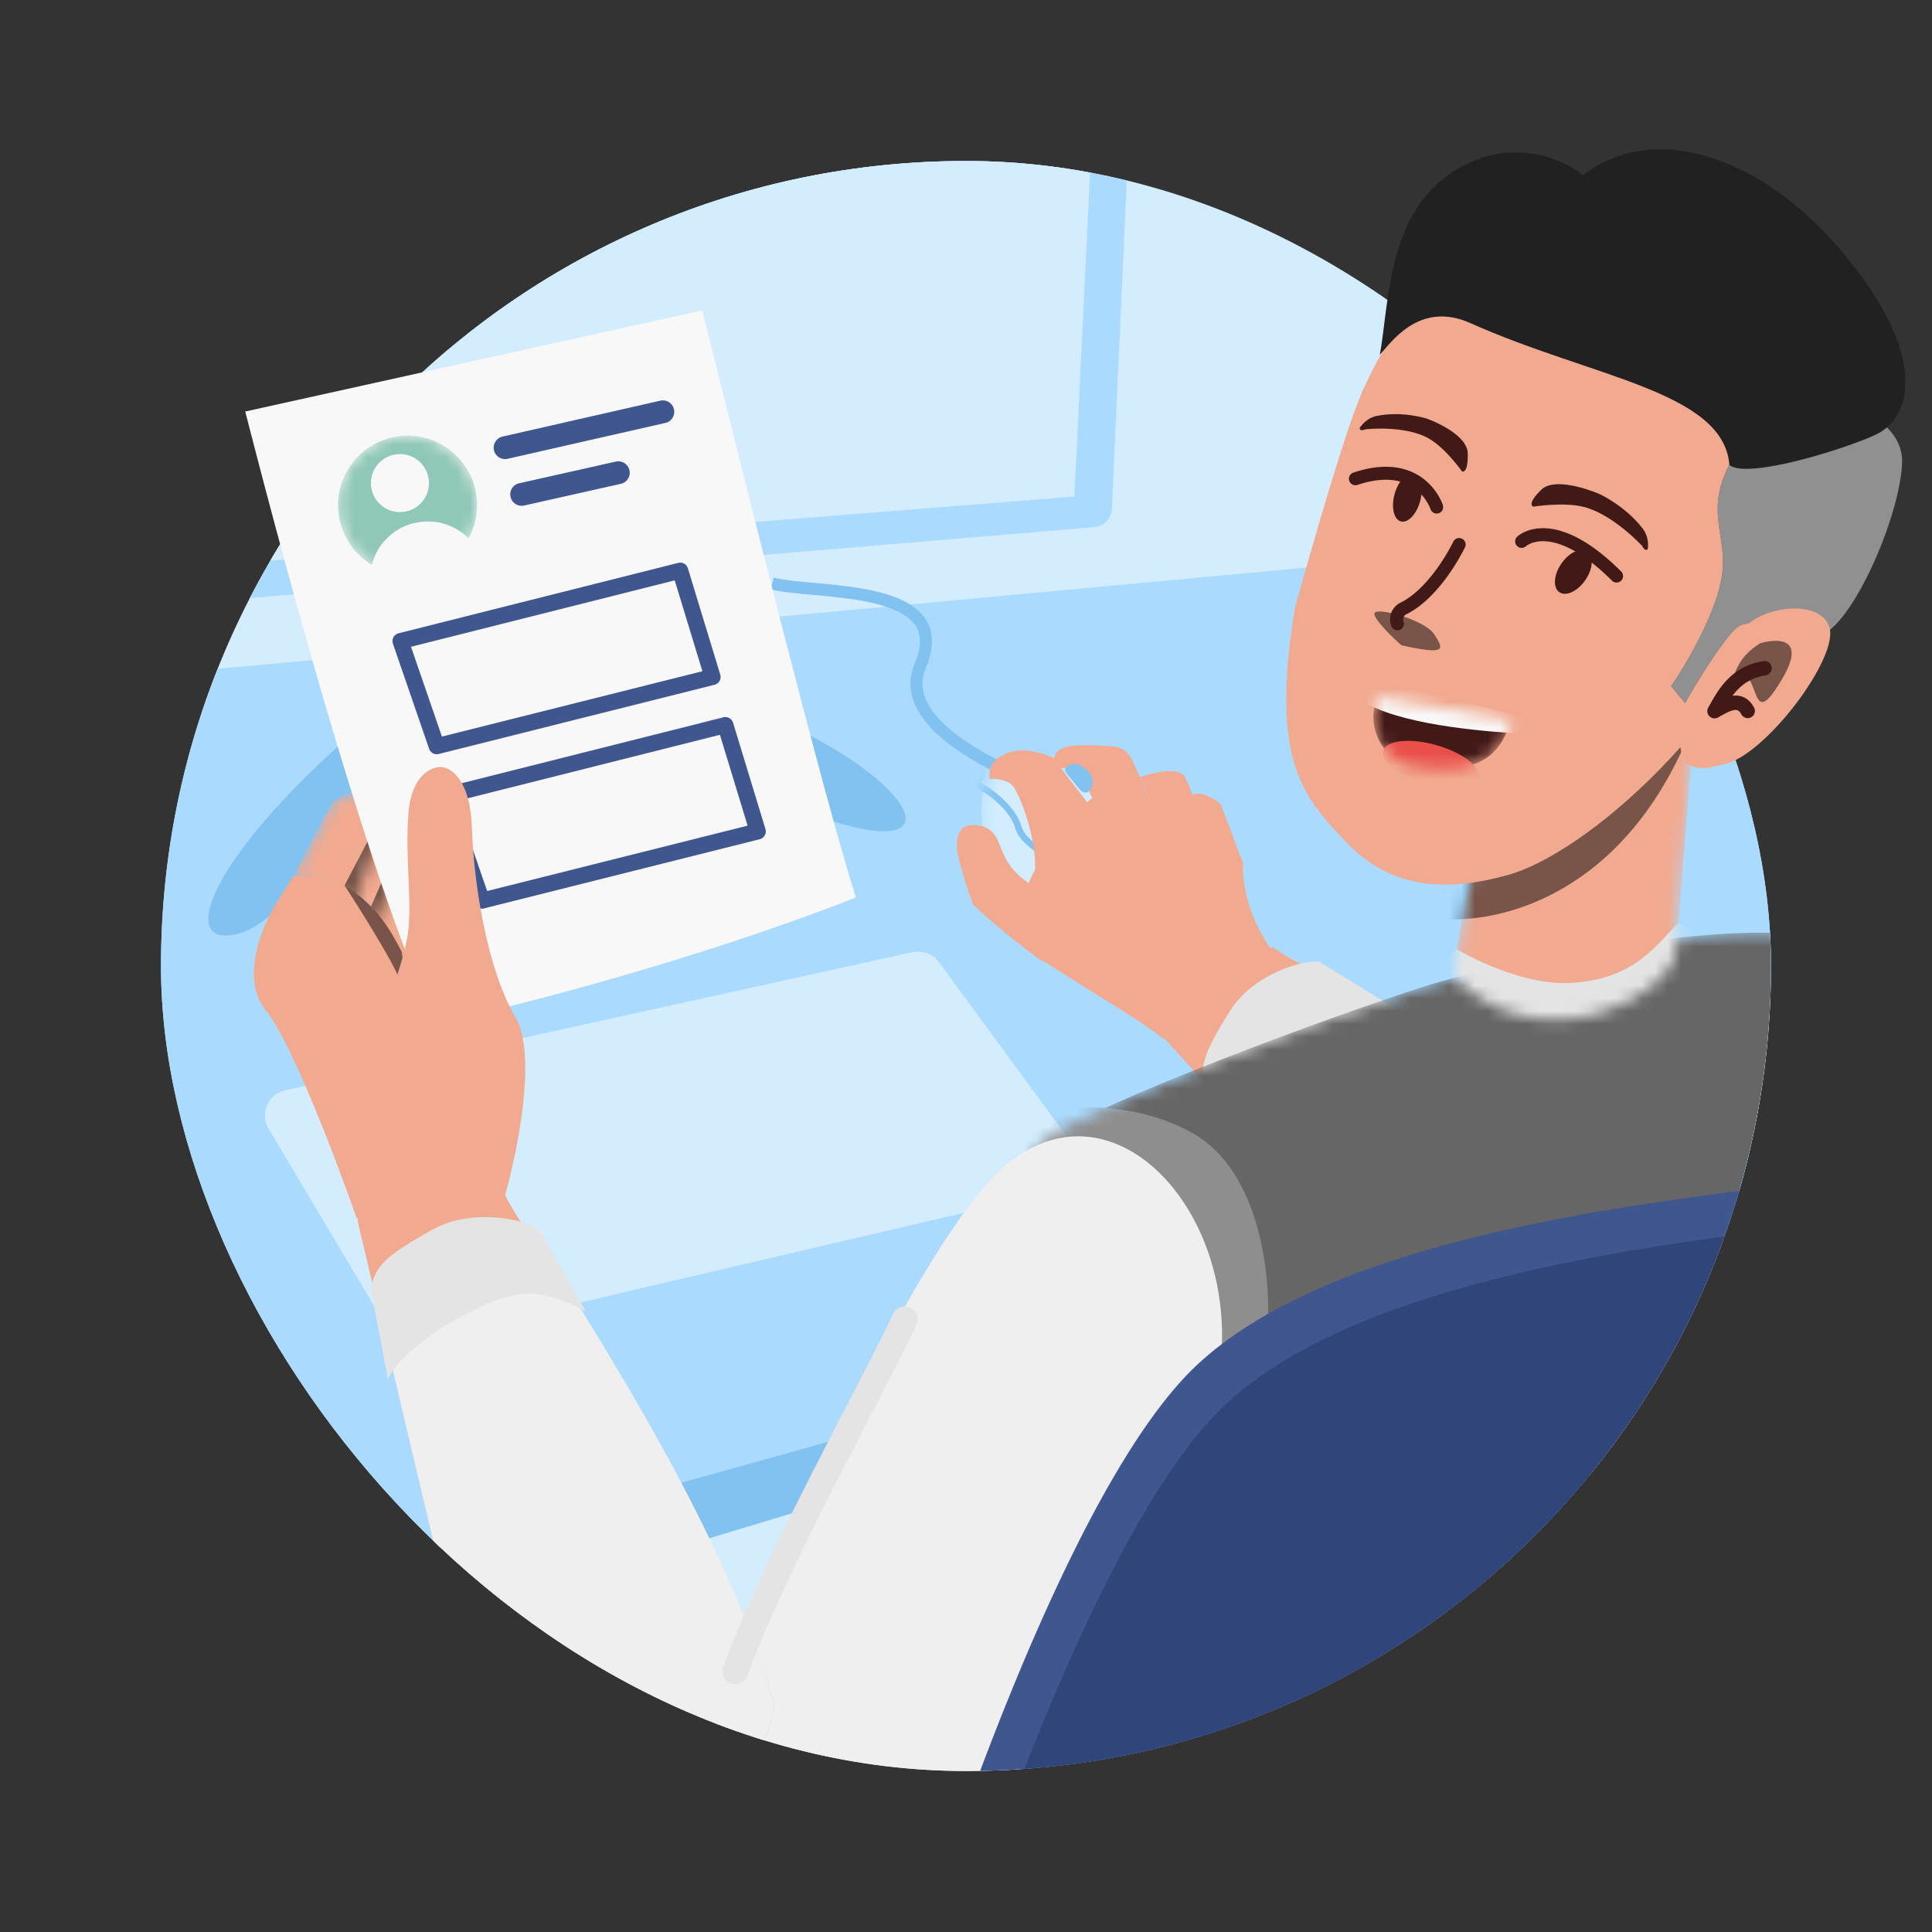 <svg xmlns="http://www.w3.org/2000/svg" width="150" height="150" fill="none" class="persona-ilustration" viewBox="0 0 150 150"><rect x="0" y="0" width="150" height="150" fill="#333333" stroke="none"/><g clip-path="url(#a)"><g clip-path="url(#b)"><rect width="125" height="125" x="12.5" y="12.5" fill="#D3EDFF" rx="62.5"/><path fill="#82C2F1" d="M-5.563 129.66v8.089l183.158-55.335v-4.53z"/><path fill="#AADBFF" d="m182.417 79.062-188.45 52.461-47.834-73.01 190.139-17.69z"/><path fill="#F1AA90" d="M98.898 73.582c-6.871-.738-9.478 5.235-8.543 6.977l23.694 26.244c5.874 5.684 9.405 9.609 14.049 7.835 6.98-2.667 8.033-13.507 6.431-17.508-10.263-10.798-33.946-22.044-35.63-23.548"/><path fill="#EFEFEF" d="M102.286 74.998c-5.792-.506-9.463 7.602-8.528 9.344l20.295 22.467c5.874 5.684 9.405 9.61 14.049 7.835 6.98-2.666 8.033-13.506 6.431-17.508-10.263-10.797-30.562-20.634-32.247-22.138"/><path fill="#E4E4E4" d="M97.947 89.723 93.55 84.38c-.348-1.595-.25-2.38 1.955-5.906 1.765-2.82 5.573-3.953 6.927-3.803l5.927 3.649c-.113.017-1.738-.145-3.835.604-2.911 1.038-6.915 8.263-6.578 10.8"/><path fill="#D3EDFF" d="m82.421 92.387-50.135 11.721a2 2 0 0 1-2.174-.924l-9.26-15.555a2 2 0 0 1 1.29-2.976l48.704-10.727a2 2 0 0 1 2.043.77l10.689 14.56a2 2 0 0 1-1.157 3.13"/><mask id="c" width="63" height="79" x="78" y="72" maskUnits="userSpaceOnUse" style="mask-type:alpha"><path fill="#666" d="M110.332 76.667c8.025-2.6 26.02-5.308 30.07-3.847v35.002l-57.28 42.867c-1.186-10.046-3.67-32.684-4.119-42.867s-.963-17.333 2.329-19.512c4.85-3.014 20.975-9.043 29-11.643"/></mask><g mask="url(#c)"><path fill="#666" d="M110.333 76.667c8.025-2.6 26.019-5.308 30.069-3.847v35.002l-57.28 42.867c-1.186-10.046-3.669-32.684-4.118-42.867s-.964-17.333 2.328-19.512c4.85-3.014 20.976-9.043 29.001-11.643"/><path fill="#8E8E8E" d="M92.227 87.769c-5.872-2.997-12.284-1.598-14.755-.524-6.142 9.513.599 29.961 4.719 37.301 3.295 5.873 10.111-.1 13.108-3.82l3.07-16.853c.4-4.12-.27-13.108-6.142-16.104"/></g><path fill="#EFEFEF" d="M76.656 91.886c10.242-11.584 24.225 6.63 15.463 22.127-5.662 10.014-24.274 48.983-35.772 45.791-6.467-1.795-6.545-8.499-5.663-11.47 4.765-16.984 17.779-47.181 25.972-56.448"/><path fill="#F1AA90" d="M39.175 92.676c-5.964-4.16-11.393.03-11.413 2.11l8.564 36.204c2.539 8.217 3.808 13.626 8.99 14.341 7.787 1.075 14.248-8.389 14.797-12.891-3.998-15.157-20.145-37.523-20.938-39.764"/><path fill="#EFEFEF" d="M41.582 95.7c-5.086-3.4-12.577 2.22-12.598 4.3l7.341 30.999c2.54 8.218 3.808 13.626 8.99 14.341 7.788 1.075 14.249-8.389 14.797-12.891-3.997-15.156-17.738-34.509-18.53-36.75"/><path fill="#E4E4E4" d="m30.123 107.083-1.349-7.154c.487-1.648.974-2.322 4.794-4.457 3.057-1.708 7.142-.824 8.315 0l3.619 6.367c-.113-.042-1.53-1.014-3.843-1.386-3.21-.516-10.563 4.121-11.536 6.63"/><path fill="#E4E4E4" fill-rule="evenodd" d="M70.674 101.533a1 1 0 0 1 .475 1.332c-.893 1.884-2.21 4.434-3.686 7.289a761 761 0 0 0-2.836 5.523c-2.55 5.028-5.096 10.3-6.6 14.439a1 1 0 0 1-1.88-.683c1.55-4.265 4.147-9.635 6.696-14.661a779 779 0 0 1 2.87-5.589c1.46-2.825 2.749-5.318 3.63-7.175a1 1 0 0 1 1.331-.475" clip-rule="evenodd"/><path fill="#3F568E" d="M92.932 105.975c9.846-9.205 30.68-12.04 43.077-13.646 12.397-1.605-12.843 48.696-12.843 48.696l-54.314 18.462c3.924-14.002 14.234-44.308 24.08-53.512"/><path fill="#30457A" d="M95.123 109.065c9.846-9.204 30.68-12.04 43.077-13.645s-12.843 48.695-12.843 48.695l-54.314 18.462c3.924-14.002 14.234-44.308 24.08-53.512"/><path fill="#82C2F1" d="M51.97 52.918c18.379 4.963 24.939 15.667 10.385 10.024-6.888-2.671-16.375-4.306-21.038-3.713-6.392.814-8.707 2.1-13.826 6.098s-7.025 7.3-9.994 7.3c-2.97 0-1.099-5.358 7.36-13.398 9.517-9.044 16.68-9.129 27.112-6.312"/><path fill="#82C2F1" d="M34.39 45.218v11.644h10.646V42.557z"/><path fill="#AADBFF" d="M86.98-11.556-5.632-5.367a1.5 1.5 0 0 0-1.4 1.497v50.89a1.5 1.5 0 0 0 1.625 1.495l90.36-7.589a1.5 1.5 0 0 0 1.372-1.426L88.58-9.991a1.5 1.5 0 0 0-1.598-1.565"/><path fill="#D3EDFF" d="M85.7-8.717-4.583-3.006V45.56l87.998-7.01z"/><path fill="#82C2F1" fill-rule="evenodd" d="M71.659 47.79c.822 1.011.951 2.365.216 4.09-.474 1.114-.263 2.183.468 3.235.744 1.072 2.012 2.095 3.57 3.03 3.108 1.865 7.213 3.285 10.05 4.02l-.235.907c-2.884-.746-7.084-2.194-10.298-4.123-1.604-.963-3.002-2.068-3.857-3.299-.868-1.25-1.19-2.658-.56-4.136.644-1.515.456-2.471-.081-3.131-.579-.71-1.65-1.196-3.023-1.53-1.357-.33-2.912-.493-4.368-.627l-.453-.041c-1.262-.115-2.443-.222-3.252-.428l.232-.909c.73.186 1.83.287 3.12.404l.439.04c1.451.134 3.072.3 4.504.65 1.416.345 2.746.89 3.528 1.849" clip-rule="evenodd"/><mask id="d" width="12" height="12" x="76" y="59" maskUnits="userSpaceOnUse" style="mask-type:alpha"><path fill="#D3EDFF" d="M76.901 60.391c-1.056.784-.661 3.962-.471 5.436l3.616 5.138 6.327-.475.761-9.705-3.948-1.19c-1.57.238-4.81-.297-6.285.796"/></mask><g mask="url(#d)"><path fill="#D3EDFF" d="M76.9 60.391c-1.055.783-.66 3.961-.47 5.436l3.615 5.138 6.328-.476.761-9.705-3.949-1.189c-1.57.238-4.81-.298-6.284.796"/><path fill="#D3EDFF" d="M79.067 64.243c-.445-1.558-2.271-2.851-3.128-3.303l.73-2.99 3.893-.695c1.913.173 5.932 1.446 6.71 5.145.779 3.7-1.758 5-3.461 5.035-1.17-.313-4.299-1.635-4.744-3.192"/><path fill="#82C2F1" fill-rule="evenodd" d="m80.551 57.003.034.003c.987.09 2.507.46 3.886 1.285 1.381.827 2.638 2.12 3.046 4.058.403 1.915-.047 3.253-.863 4.115-.805.85-1.934 1.203-2.838 1.221h-.036l-.034-.008c-.607-.162-1.701-.58-2.704-1.154-.502-.288-.988-.62-1.38-.985-.39-.363-.706-.775-.835-1.227-.205-.715-.734-1.39-1.34-1.951a8.4 8.4 0 0 0-1.665-1.199l-.173-.091.815-3.337zm.022.504-3.7.66-.646 2.646c.44.251 1.04.66 1.6 1.18.634.588 1.24 1.338 1.48 2.18.094.328.337.665.695.998.355.331.807.641 1.29.918.945.543 1.977.938 2.549 1.095.793-.024 1.765-.341 2.45-1.064.683-.722 1.112-1.884.736-3.668-.37-1.763-1.513-2.954-2.813-3.732a9.2 9.2 0 0 0-3.641-1.213" clip-rule="evenodd"/></g><path fill="#F1AA90" d="M90.318 80.648c.452.381 5.406-5.097 8.451-6.778-.84-1.366-2.287-3.427-2.287-7.034-.412-.692-1.386-1.886-3.447-3.737-2.061-1.85-6.217-1.588-8.037-1.226-1.014.456-3.08 3.2-4.605 5.617s-.633 5.247-.341 6.38c1.08 1.051 8.41 5.209 10.266 6.778"/><path fill="#F1AA90" d="m81.75 58.83 3.763 4.892c-2.112 2.142-5.774 6.918-5.285 4.796.612-2.653-.988-6.623-1.503-7.39-.412-.612-1.437-.687-1.898-.648v-.648c.043-.334.43-1.091 1.64-1.445 1.21-.353 2.692.148 3.282.442"/><path fill="#F1AA90" d="M77.245 64.842c-.72-.967-1.866-.835-2.349-.649-.797.448-.632 1.877-.45 2.535.268.973.862 3.024 1.094 3.449.231.424 4.279 3.754 5.458 4.5l.275-5.114c-.322-.34-1.778-1.078-2.616-2.054-.835-.973-1.052-2.185-1.412-2.667m5.766-6.898c-.854.144-1.123.609-1.152.823-.103.395-.207 1.133.197.927.405-.206 1.349.086 1.77.258l1.798 3.706h4.3c-.563-1.355-1.782-4.232-2.164-4.89a1.69 1.69 0 0 0-1.377-.824c-.768-.06-2.517-.144-3.372 0m11.773 4.506 1.77 4.71-3.54-1.648c-.422-1.107-1.096-3.413-.422-3.784.674-.37 1.742.326 2.192.721"/><path fill="#82C2F1" d="M83.59 59.336a.78.78 0 0 0-.888.387c0 .119.041.234.116.326l1.018 1.255c.124.153.31.242.506.242.16-.061.479-.31.479-.82 0-.638-.593-1.253-1.23-1.39"/><path fill="#F1AA90" d="M92.002 60.338c-.494-.844-2.529-.352-3.484 0l2.388 5.457 2.978.154c-.42-1.518-1.387-4.767-1.882-5.61"/></g><path fill="#F1AA90" d="m30.327 67.647-2.123 3.972 2.145 2.587 2.781-2.533c2.01.687 6.164 1.874 6.71 1.128.545-.746.206-1.213-.032-1.353z"/><mask id="e" width="15" height="10" x="26" y="63" maskUnits="userSpaceOnUse" style="mask-type:alpha"><path fill="#FFC7B6" d="m39.253 67.333-6.28-3.904c-2.552-.934-4.06.682-4.494 1.607l-1.899 4.335 2.323 2.787 1.72-3.8c.95.053 3.213.266 4.68.696 1.833.537 3.508 1.248 4.524.41.812-.671-.044-1.7-.574-2.13"/></mask><g mask="url(#e)"><path fill="#F1AA90" d="m39.253 67.333-6.28-3.903c-2.552-.935-4.06.682-4.494 1.607l-1.9 4.335 2.324 2.787 1.72-3.802c.949.054 3.213.268 4.68.697 1.833.537 3.508 1.248 4.523.41.813-.67-.044-1.7-.573-2.13"/><path fill="#000" d="m41.489 68.321-6.28-3.903c-2.552-.935-4.06.682-4.495 1.606l-1.898 4.336 2.323 2.787 1.72-3.802c.949.054 3.212.268 4.68.697 1.832.537 3.508 1.248 4.523.41.813-.67-.044-1.7-.573-2.13" opacity=".5" style="mix-blend-mode:overlay"/></g><mask id="f" width="17" height="11" x="22" y="60" maskUnits="userSpaceOnUse" style="mask-type:alpha"><path fill="#FFC7B6" d="m25.558 62.72-2.856 5.447 4.824 1.939 1.515-4.195c.241-.217 1.527-.821 4.743-1.504 4.02-.852 4.694-1.84 4.691-2.93-.002-.87-1.033-1.11-1.548-1.12-2.18.246-6.993.799-8.796 1.032s-2.466.985-2.573 1.332"/></mask><g mask="url(#f)"><path fill="#F1AA90" d="m25.558 62.72-2.856 5.447 4.824 1.939 1.515-4.195c.241-.217 1.527-.821 4.743-1.504 4.019-.852 4.694-1.84 4.691-2.93-.002-.87-1.033-1.11-1.548-1.12-2.181.246-6.993.799-8.796 1.032s-2.467.985-2.573 1.331"/><path fill="#000" fill-opacity=".5" d="m28.944 64.563-2.856 5.446 4.824 1.939 1.515-4.194c.241-.218 1.527-.822 4.743-1.504 4.019-.853 4.694-1.841 4.691-2.93-.002-.871-1.033-1.11-1.548-1.121-2.181.247-6.993.799-8.796 1.032s-2.467.985-2.573 1.332" style="mix-blend-mode:overlay"/></g><path fill="#F1AA90" d="M20.63 78.432c2 2.447 5.543 11.797 7.065 16.166l5.473-2.18-.432-18.027c-1.262-1.062-4.013-3.51-4.92-4.81-.906-1.301-3.734-1.592-5.035-1.575l-1.312 2.086c-1.113 1.76-2.84 5.892-.839 8.34"/><path fill="#000" d="M30.9 75.785c-.403-1.107-2.938-5.183-4.146-7.034.423.203.737.42.983.704 2.074 1.5 3.058 3.753 3.447 4.427.233 1.281.12 3.01-.283 1.903" opacity=".5" style="mix-blend-mode:overlay"/><path fill="#F8F8F8" d="M54.528 24.1 19.04 31.95c3.752 14.654 9.952 37.193 14.761 47.46 4.675-.82 20.241-4.832 32.647-9.733-2.517-7.933-8.54-31.94-11.92-45.578"/><path fill="#3F568E" fill-rule="evenodd" d="M52.327 31.776a.885.885 0 0 1-.667 1.06L39.416 35.62a.885.885 0 1 1-.392-1.726l12.244-2.785a.885.885 0 0 1 1.06.667m-3.458 4.732a.885.885 0 0 1-.67 1.057l-7.493 1.681a.885.885 0 1 1-.387-1.727l7.492-1.681a.885.885 0 0 1 1.058.67m3.788 7.193a.625.625 0 0 1 .75.424l2.513 8.253a.625.625 0 0 1-.446.788L34.06 58.54a.625.625 0 0 1-.743-.402l-2.81-8.16a.625.625 0 0 1 .439-.81zM31.91 50.215l2.401 6.973 20.223-5.075-2.148-7.054zm24.256 5.477a.625.625 0 0 1 .75.424l2.514 8.252a.625.625 0 0 1-.446.788l-21.416 5.375a.625.625 0 0 1-.743-.403l-2.81-8.16a.625.625 0 0 1 .439-.809zM35.42 62.205l2.401 6.974 20.223-5.075-2.149-7.055z" clip-rule="evenodd"/><mask id="g" width="12" height="12" x="26" y="33" maskUnits="userSpaceOnUse" style="mask-type:alpha"><path fill="#39B54A" d="M32.354 44.572a5.397 5.397 0 1 0-1.458-10.695 5.397 5.397 0 0 0 1.458 10.695"/></mask><g mask="url(#g)"><path fill="#8FC7B8" d="M32.354 44.572a5.397 5.397 0 1 0-1.458-10.695 5.397 5.397 0 0 0 1.458 10.695"/><path fill="#F8F8F8" d="M31.313 39.745a2.253 2.253 0 1 0-.608-4.464 2.253 2.253 0 0 0 .608 4.464m2.466 9.595a4.443 4.443 0 1 0-1.2-8.804 4.443 4.443 0 0 0 1.2 8.805"/></g><path fill="#F1AA90" d="M40.019 78.979c1.736 2.957.11 10.717-.921 14.227-3.444 2.322-6.609.197-7.76-1.155l-1.221-14.547c.338-.709 1.109-2.631 1.489-4.647.474-2.52-.187-6.104.106-9.747.235-2.913 1.78-3.587 2.523-3.559.745.012 2.268.956 2.397 4.64.16 4.607 1.217 11.091 3.387 14.788"/><mask id="h" width="21" height="31" x="112" y="49" maskUnits="userSpaceOnUse" style="mask-type:alpha"><path fill="#FFC7B6" d="M130.138 73.832c.351-4.11 1.383-18.125 2.038-23.851l-16.171 8.168c-.791 6.006-2.766 13.254-3.145 17.69 6.828 6.924 16.979 1.486 17.278-2.007"/></mask><g mask="url(#h)"><path fill="#F1AA90" d="M130.138 73.831c.351-4.109 1.383-18.125 2.039-23.85l-16.172 8.168c-.79 6.006-2.765 13.254-3.145 17.69 6.828 6.924 16.98 1.486 17.278-2.008"/><path fill="#000" d="M130.861 57.652c-5.456 12.462-15.359 14.265-19.629 13.61l-2.779-9.022 5.116-8.947c5.216-1.797 22.748-8.102 17.292 4.36" opacity=".5" style="mix-blend-mode:overlay"/><path fill="#E4E4E4" d="M121.831 76.322c5.259-.235 6.905-3.243 8.5-4.65 1.146.842 3.49.07 4.183 1.005-2.29 3.384-4.183 7.374-10.03 8.096-7.372.911-11.658-1.835-15.037-3.773l3.636-3.309c1.534.885 5.393 2.781 8.748 2.631"/></g><path fill="#F1AA90" d="M105.767 30.405c6.497-14.736 18.26-14.205 27.082-8.146 7.276 4.996 10.45 10.122 6.82 20.477-4.731 13.496-16.69 23.552-22.566 25.19-3.969 1.105-8.713 1.523-12.535-2.493l-.043-.045c-3.324-3.494-5.965-6.269-3.981-18.214 0 0 3.591-13.067 5.223-16.77"/><path fill="#411917" d="M127.481 42.37s-2.229-2.425-4.503-3.01c-1.574-.407-3.929-.024-3.929-.024s-.571-.147.603-1.304c1.175-1.157 4.557.335 4.557.335s1.987.92 3.328 2.668c.557.73.398 1.579.398 1.579s-.176.296-.452-.248zm-6.414 3.607c-.514-.354-.444-1.348.156-2.22.601-.871 1.504-1.291 2.018-.937s.444 1.347-.157 2.219c-.6.872-1.503 1.292-2.017.938"/><path fill="#411917" fill-rule="evenodd" d="M117.796 41.664s-.001.001.34.36za.504.504 0 0 0 .689.737l.006-.005.053-.04c.052-.036.137-.089.257-.142.236-.106.614-.216 1.14-.192 1.051.047 2.784.636 5.228 3.076a.505.505 0 0 0 .713-.714c-2.544-2.54-4.502-3.307-5.896-3.37-.695-.031-1.228.114-1.596.279a2.6 2.6 0 0 0-.539.323l-.035.03-.012.01-.004.005z" clip-rule="evenodd"/><path fill="#411917" d="M106.029 33.33s3.03-.344 4.896.71c1.292.73 2.584 2.557 2.584 2.557s.469.264.451-1.365-3.197-2.735-3.197-2.735-1.895-.618-3.905-.197c-.838.178-1.284.913-1.284.913s-.077.336.457.112zm2.745 7.156c.551.139 1.22-.578 1.493-1.6s.048-1.962-.503-2.1c-.552-.139-1.22.578-1.494 1.6-.273 1.021-.047 1.962.504 2.1"/><path fill="#411917" fill-rule="evenodd" d="m112.024 39.211-.48.156za.504.504 0 0 1-.96.313l-.001-.003-.008-.022-.039-.097a3.7 3.7 0 0 0-1.044-1.373c-.794-.64-2.183-1.176-4.557-.388a.504.504 0 1 1-.316-.956c2.664-.885 4.42-.319 5.509.56a4.7 4.7 0 0 1 1.337 1.759 4 4 0 0 1 .072.186l.005.013.001.005zm-.961.312.467-.151z" clip-rule="evenodd"/><path fill="#000" fill-opacity=".5" d="M106.71 47.625c-.071.428 1.363 1.825 2.089 2.47 3.576.805 3.291.305 2.56-.84-.732-1.145-4.56-2.165-4.649-1.63" style="mix-blend-mode:overlay"/><path fill="#411917" fill-rule="evenodd" d="m112.832 42.059-.001.001-.003.006-.013.028-.057.112a16 16 0 0 1-1.077 1.777c-.743 1.058-1.757 2.21-2.915 2.79l.226.45-.225-.451a1.5 1.5 0 0 0-.746.787c-.134.345-.12.72.012 1.073a.505.505 0 0 0 .944-.356.5.5 0 0 1-.016-.35.5.5 0 0 1 .256-.251h.001c1.386-.694 2.519-2.016 3.288-3.113a17 17 0 0 0 1.149-1.895l.064-.126.017-.034.004-.01.002-.003-.455-.218.455.217a.504.504 0 0 0-.91-.434" clip-rule="evenodd"/><mask id="i" width="12" height="6" x="106" y="54" maskUnits="userSpaceOnUse" style="mask-type:alpha"><path fill="#411917" d="m107.042 54.12 10.348 1.767c-.606 1.203-1.139 4.677-7.511 3.62-3.172-.527-3.801-4.052-2.837-5.388"/></mask><g mask="url(#i)"><path fill="#411917" d="m107.042 54.119 10.348 1.767c-.606 1.203-1.139 4.678-7.51 3.62-3.173-.526-3.802-4.051-2.838-5.387"/><path fill="#F8F8F8" d="M106.22 54.689c3.336 1.763 9.853 2.123 11.564 2.26l.668-1.237-12.065-2.966c-.171-.108-.436.581-.167 1.943"/><path fill="#EA4F4A" d="M107.401 58.28c-.228.812 1.24 1.935 3.278 2.508 2.039.574 3.877.381 4.106-.43.228-.812-1.239-1.935-3.278-2.509s-3.877-.38-4.106.43"/></g><path fill="#212121" d="m129.736 53.28 1.095 1.306c.804-1.426 2.705-4.568 3.873-5.727 1.461-1.45 3.795 1.162 6.413.567s6.38-9.25 6.562-13.445c.145-3.355-4.356-4.888-6.625-5.236-1.102-.106-3.889.61-6.221 4.32-2.914 4.637-.482 6.33-1.207 9.998-.581 2.934-2.835 6.7-3.89 8.217"/><path fill="#fff" d="m129.736 53.28 1.095 1.306c.804-1.426 2.705-4.568 3.873-5.727 1.461-1.45 3.795 1.162 6.413.567s6.38-9.25 6.562-13.445c.145-3.355-4.356-4.888-6.625-5.236-1.102-.106-3.889.61-6.221 4.32-2.914 4.637-.482 6.33-1.207 9.998-.581 2.934-2.835 6.7-3.89 8.217" opacity=".5" style="mix-blend-mode:overlay"/><path fill="#212121" d="M114.173 25.09c9.405 4.215 19.632 5.282 20.097 11.007 1.328 1.153 9.1-1.263 11.428-2.383 2.911-1.4 4.032-6.628-3.317-14.898-5.879-6.615-14.016-9.485-19.495-5.19-.626-.718-5.808-3.884-11.026.413-4.155 3.421-4.073 9.994-4.729 13.489.755-.732 2.961-4.267 7.042-2.438"/><path fill="#F1AA90" d="M142.059 48.817c-.575-2.463-5.698-1.805-6.99.395a254 254 0 0 1-4.561 7.418c-.464 3.68 1.803 3.096 3.232 2.728l.034-.009c3.109-.5 8.859-8.07 8.285-10.532"/><path fill="#000" fill-opacity=".5" d="M136.649 49.943s4.679-1.453 1.119 3.706c-1.969 2.854-1.065-2.457-3.244-.984.41-1.048.754-1.826 2.125-2.722" style="mix-blend-mode:overlay"/><path fill="#411917" fill-rule="evenodd" d="M137.552 51.789a.56.56 0 0 1-.463.641c-1.244.202-2.001.818-2.581 1.59.272-.038.569-.02.861.109.332.147.594.412.794.767a.56.56 0 1 1-.974.55c-.111-.197-.21-.266-.274-.294a.5.5 0 0 0-.306-.016c-.325.061-.7.274-1.172.54l-.047.027a.56.56 0 0 1-.764-.759l.059-.107c.736-1.324 1.726-3.107 4.226-3.511a.56.56 0 0 1 .641.463" clip-rule="evenodd"/></g><defs><clipPath id="a"><path fill="#fff" d="M0 0h150v150H0z"/></clipPath><clipPath id="b"><rect width="125" height="125" x="12.5" y="12.5" fill="#fff" rx="62.5"/></clipPath></defs></svg>